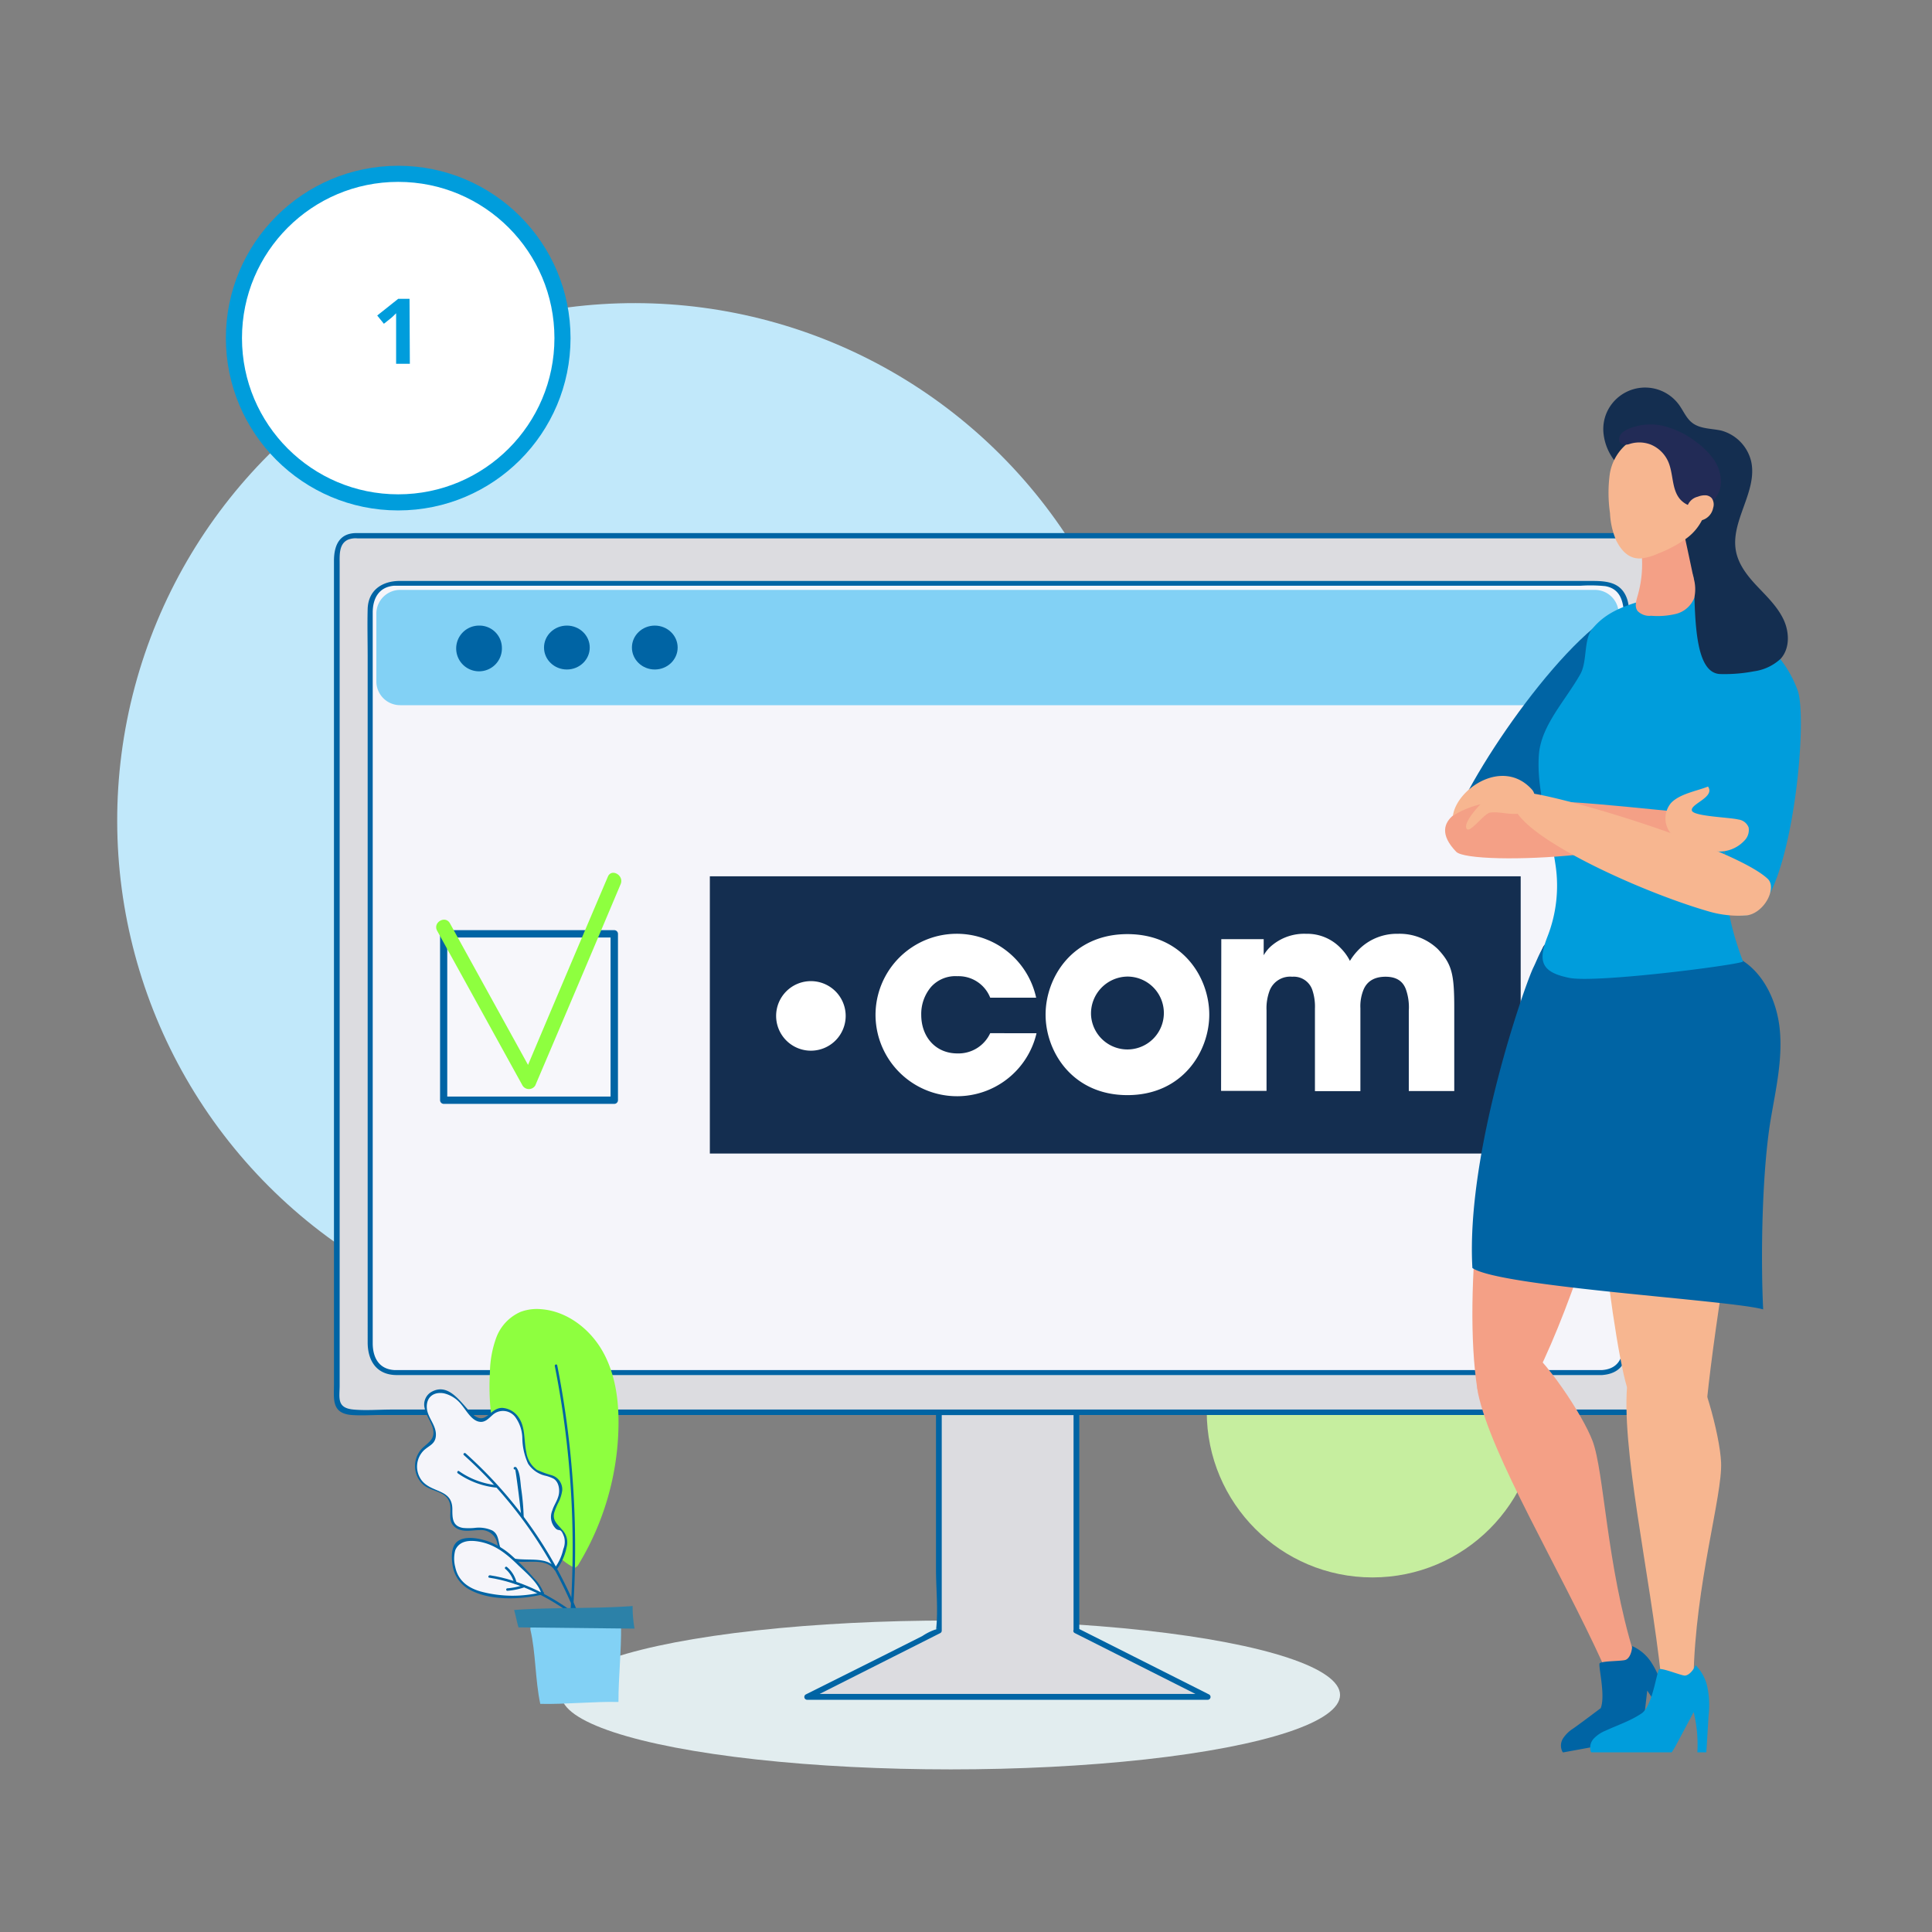 <svg xmlns="http://www.w3.org/2000/svg" id="Layer_1" data-name="Layer 1" viewBox="0 0 360 360"><rect x="0" y="0" width="360" height="360" fill="#808080" stroke="none"/><ellipse cx="177.15" cy="315.83" rx="72.55" ry="13.87" style="fill:#e2edef"/><circle cx="118.24" cy="152.88" r="96.4" style="fill:#c1e8fa" transform="rotate(-45 118.245 152.881)"/><circle cx="255.74" cy="263.05" r="30.88" style="fill:#c6ee9f"/><path d="M200.58 303.89V263.16H189.16 186.36 174.94v40.73l-24.47 12.33h35.89H189.16h35.89l-24.47-12.33z" style="fill:#dcdce0"/><path d="M201.11 303.89V263.16a.54.54.0 00-.53-.53H174.94a.54.54.0 00-.53.53v29.23c0 3.71.44 7.71.0 11.4.07-.54.47-.24-.2-.12a10.46 10.46.0 00-2.36 1.19l-7.69 3.87-14 7a.53.53.0 00.27 1h74.58a.53.53.0 00.27-1l-24.48-12.34c-.6-.3-1.14.6-.53.91l24.47 12.34.27-1H150.47l.27 1 24.47-12.34a.51.51.0 00.27-.45V263.16l-.54.52h25.64l-.54-.52v40.73A.54.54.0 00201.11 303.89z" style="fill:#0064a4"/><path d="M307.47 263.16h-242a2.93 2.93.0 01-2.69-1.82V103.83c0-2.69 1.21-4 2.69-4h242a2.81 2.81.0 012.68 2.91v157.5A2.82 2.82.0 01307.47 263.16z" style="fill:#dcdce0"/><path d="M307.47 262.65H73c-2.34.0-4.78.21-7.11.0-3.21-.28-2.6-2.21-2.6-4.5v-153c0-1.66-.18-3.81 1.56-4.59a3.81 3.81.0 011.77-.24H304.45c2.1.0 4.74-.6 5.2 2.62.39 2.79.0 5.91.0 8.72v142.6c0 1.78 1 8-2.18 8.38-.65.08-.65 1.09.0 1 4-.5 3.19-4.94 3.19-7.81V131.72c0-9.55.41-19.2.0-28.75-.13-3.2-2.45-3.64-5-3.64H66.43c-3.07.0-4.17 2.1-4.2 5.09.0 3.44.0 6.89.0 10.33V258c0 2.63-.49 5.34 3.24 5.66 1.84.15 3.75.0 5.59.0H307.47A.51.51.0 00307.47 262.65z" style="fill:#0064a4"/><path d="M298.53 255.76H73.47A4.43 4.43.0 0169 251.37V113.1a4.43 4.43.0 014.45-4.38H298.53A4.42 4.42.0 01303 113.1V251.37A4.43 4.43.0 01298.53 255.76z" style="fill:#f5f5fa"/><path d="M298.53 255.29h-224c-.36.0-.72.0-1.08.0-3-.2-4-2.54-4-5V114.14c0-2.45 1-4.76 4-5 .37.0.75.0 1.12.0h220a27.64 27.64.0 014.55.08c4.33.74 3.4 6 3.4 9.19v128.1c0 3.32.86 8.43-4 8.78-.6.05-.61 1 0 .93 4.92-.36 4.91-4.5 4.91-8.12V118.86c0-2.24.5-5.27-.31-7.44-1.22-3.23-4.28-3.17-7.11-3.17H74.51c-3.24.0-5.86 1.65-6 5.17-.08 3 0 6 0 9V250.14c0 3.26 1.53 6 5.26 6.08 2.15.0 4.32.0 6.48.0H298.53A.47.47.0 00298.53 255.29z" style="fill:#0064a4"/><path d="M297.17 131.4H74.58A4.43 4.43.0 0170.13 127V114.3a4.43 4.43.0 014.45-4.38H297.17a4.42 4.42.0 014.44 4.38V127A4.43 4.43.0 01297.17 131.4z" style="fill:#82d1f5"/><path d="M93.52 120.66a4.26 4.26.0 11-4.26-4.09A4.18 4.18.0 0193.52 120.66z" style="fill:#0064a4"/><ellipse cx="105.63" cy="120.66" rx="4.26" ry="4.09" style="fill:#0064a4"/><ellipse cx="122.01" cy="120.66" rx="4.26" ry="4.09" style="fill:#0064a4"/><circle cx="74.2" cy="63" r="30.61" style="fill:#fff;stroke:#009ddc;stroke-miterlimit:10;stroke-width:3px"/><path d="M76.37 67.79H73.81v-7-1.15-1.27c-.42.43-.72.71-.88.84l-1.4 1.12-1.24-1.54 3.91-3.11h2.11z" style="fill:#009ddc"/><path d="M82.65 174.01h31.81v31H82.65z" style="fill:#f7f7fb"/><path d="M114.46 204.33H82.65l.69.68V174l-.69.69h31.81l-.69-.69v31a.69.69.0 001.38.0V174a.7.7.0 00-.69-.68H82.65A.69.69.0 0082 174v31a.69.69.0 00.69.69h31.81A.69.69.0 00114.46 204.33z" style="fill:#0064a4"/><path d="M81.46 173.44l15.9 28.82a1.39 1.39.0 002.38.0q8-18.76 15.91-37.52c.68-1.62-1.69-3-2.38-1.39q-8 18.77-15.91 37.52h2.38l-15.9-28.82c-.86-1.55-3.24-.17-2.38 1.39z" style="fill:#8eff3f"/><path d="M307.2 131.32a1.27 1.27.0 002.35.2c.31-.63-.64-1.2-.95-.55-.06.12-.25.29-.33.06-.23-.67-1.3-.38-1.07.29z" style="fill:#142e50"/><path d="M107.07 292.13c-3-1.37-4.83-4.26-6.5-7-3.73-6.12-7.41-12.45-8.73-19.45a42.16 42.16.0 01-.55-9.91 19.65 19.65.0 011.19-6.54A8.46 8.46.0 0197 244.45a8.7 8.7.0 013.86-.5c4.86.38 9.12 3.73 11.46 7.9s3 9.06 2.93 13.82a51.35 51.35.0 01-7.55 26c-.12.2-.77.64-.62.44" style="fill:#8eff3f"/><path d="M103.48 292.42c-1.9-3-8.41-.14-10.11-3.26-.56-1-.4-2.36-1.14-3.27-1.77-2.16-6.38.33-7.83-2.05-.76-1.24.08-2.92-.5-4.25-.71-1.62-3-1.79-4.49-2.74a4.43 4.43.0 01-.18-7.09 7.13 7.13.0 001.26-.89c1-1.08.49-2.79-.19-4.1s-1.45-2.81-.81-4.13c.77-1.57 3.15-1.69 4.68-.79s2.48 2.47 3.64 3.79a2.52 2.52.0 001.89 1.09c1.08-.05 1.66-1.25 2.58-1.81 1.5-.91 3.57.17 4.39 1.69s.81 3.33 1 5 .77 3.56 2.27 4.47 3.37.75 4.24 2.07.07 2.87-.59 4.2-1.17 3.12.0 4.13c.31.28.71.45 1 .72a3 3 0 01.59 3.52c-.52 1.16-.72 2.81-1.7 3.66" style="fill:#f5f5fa"/><path d="M103.68 292.31c-1.37-1.88-3.9-1.65-6-1.73-1.47-.05-3.3-.12-4.14-1.54s-.38-3-1.8-3.85a6.09 6.09.0 00-3.35-.48 11.32 11.32.0 01-2.1.0c-2-.32-2-1.82-2-3.47.0-3.82-3.82-3-5.71-5.38a4.26 4.26.0 01.41-5.62c1-.92 2.15-1.16 2.23-2.76.11-1.89-1.52-3.26-1.68-5.06-.18-2.14 1.36-3.16 3.24-2.78A5.89 5.89.0 0186 261.76c.84 1 1.78 2.76 3.13 3.12 1.16.31 1.84-.5 2.63-1.2a2.88 2.88.0 014.22.32 6.9 6.9.0 011.35 4 11.8 11.8.0 001.07 4.73 5.25 5.25.0 003.36 2.28 7.61 7.61.0 011.31.48c1.06.56 1.3 2.13 1 3.22s-.89 1.82-1.17 2.78a3.06 3.06.0 00.51 3.18c.79.93 1-.29 1.72 1.76a3.55 3.55.0 01-.17 2.23 9.11 9.11.0 01-1.64 3.57c-.2.22.12.54.33.33a10.14 10.14.0 001.92-4.23 3.38 3.38.0 00-.86-3.32c-.83-1-1.8-1.68-1.44-3.15a12 12 0 01.78-1.9 7 7 0 00.71-2.21 2.76 2.76.0 00-1.93-2.85 19.4 19.4.0 01-2.76-1 4.93 4.93.0 01-2-3.3c-.48-2.14-.12-4.65-1.46-6.53a4 4 0 00-3-1.73c-2.43-.05-3 3.47-5.62 1.12-2-1.8-4.31-6.12-7.76-4a2.71 2.71.0 00-1.1 2.94c.22 1.23 1 2.23 1.42 3.4.71 2.16-.44 2.76-1.81 4a4.74 4.74.0 00.16 6.89c1.73 1.41 4.63 1.11 5 3.88.19 1.41-.46 2.94.89 4s3.1.54 4.52.55a3.06 3.06.0 013.34 2.39 5.27 5.27.0 001 2.35c2.53 2.55 7.45-.37 9.66 2.65.18.24.58.0.4-.23z" style="fill:#0064a4"/><path d="M101.08 296.9a24.46 24.46.0 01-11 0 8.44 8.44.0 01-3.69-1.69 6.76 6.76.0 01-1.92-5.73 2.87 2.87.0 01.93-2.09 3 3 0 011.32-.45 10.45 10.45.0 016.7 1.71c2 1.23 7.44 6.77 7.66 8.23" style="fill:#f5f5fa"/><path d="M101 296.68a23 23 0 01-11.44-.13c-2.34-.67-4.2-2-4.73-4.55a6.08 6.08.0 010-3.14c.78-1.81 2.69-1.9 4.38-1.61 3 .51 5.17 2.28 7.25 4.31 1.41 1.37 3.92 3.41 4.4 5.4a.23.23.0 00.45-.12A7.81 7.81.0 0099.42 294a42.67 42.67.0 00-4.06-4.12 13.5 13.5.0 00-4.18-2.59c-1.6-.59-4.37-1.22-5.9-.1-1.17.87-1.18 2.77-1 4.07a6.23 6.23.0 003 4.82c3.87 2.27 9.73 2 13.93 1 .29-.07.16-.52-.13-.45z" style="fill:#0064a4"/><path d="M96.24 294.81A5.5 5.5.0 0094.48 292c-.22-.2-.55.13-.33.33a5 5 0 011.64 2.64.23.23.0 00.45-.12z" style="fill:#0064a4"/><path d="M106.72 300.93a174.91 174.91.0 00-2.89-46.52c-.06-.29-.51-.17-.45.13a173.49 173.49.0 012.87 46.39c0 .3.45.29.47.0z" style="fill:#0064a4"/><path d="M107.91 301.06a80.73 80.73.0 00-21.15-30.25c-.22-.2-.55.12-.33.32a80.14 80.14.0 0121 30.06c.11.27.56.15.45-.13z" style="fill:#0064a4"/><path d="M97.58 282.62a45.43 45.43.0 00-.46-5.2c-.16-1.09-.18-3.11-.92-4a.22.22.0 00-.23-.06h-.1c-.28.1-.16.55.12.44.1.0 1.1 7.89 1.13 8.74a.23.23.0 00.46.0z" style="fill:#0064a4"/><path d="M92.54 276.74a14.83 14.83.0 01-7-2.61c-.24-.17-.48.23-.23.4a15.15 15.15.0 007.21 2.67c.29.0.29-.43.0-.46z" style="fill:#0064a4"/><path d="M107.13 300.67c-4.54-3.41-10.18-6.29-15.84-7.14-.3.0-.42.41-.13.45 5.65.85 11.21 3.69 15.74 7.09.24.18.47-.22.23-.4z" style="fill:#0064a4"/><path d="M97.55 295.34a12.34 12.34.0 01-3 .62c-.3.0-.3.48.0.46a12.73 12.73.0 003.11-.63c.29-.09.16-.54-.12-.45z" style="fill:#0064a4"/><path d="M98.83 303.66c1 4.22.88 9.32 1.84 13.83 4.45.12 10.12-.47 14.57-.35.0-4.9.55-9.28.49-14.34-5.54 1.15-11.44-1.4-16.89.09" style="fill:#82d1f5"/><path d="M95.79 3e2c.27.85.55 2.39.83 3.24l21.62.23a22.87 22.87.0 01-.36-4.21c-7.26.54-14.84.2-22.09.74" style="fill:#2c81a8"/><path d="M132.28 163.28H283.37v51.65H132.28z" style="fill:#142e50" transform="rotate(180 207.82 189.11)"/><path d="M193.14 192.53a15.2 15.2.0 01-30-3.47 15.14 15.14.0 0129.93-3.16h-8.56a6.34 6.34.0 00-6.12-4 6.09 6.09.0 00-4.9 2 7.8 7.8.0 00-1.83 5.2c0 4.13 2.7 7.19 6.73 7.19a6.51 6.51.0 006.12-3.77z" style="fill:#fff"/><path d="M194.83 189.06c0-6.88 4.95-15 15.25-15s15.25 8.11 15.25 15-5 15-15.25 15-15.25-8.1-15.25-15zm8.47.1a6.79 6.79.0 106.78-7.19 6.88 6.88.0 00-6.78 7.19z" style="fill:#fff"/><path d="M227.57 175h7.9v3a6.68 6.68.0 011.74-2 9.38 9.38.0 016.17-2 8.63 8.63.0 016.47 2.7 9.35 9.35.0 011.69 2.35 11.27 11.27.0 012-2.45 10 10 0 016.93-2.6 10.29 10.29.0 017.45 2.85c2.65 2.81 3.06 4.69 3.06 11v15.45h-8.47v-15a10 10 0 00-.56-4c-.51-1.33-1.58-2.3-3.77-2.3-2.35.0-3.52 1.07-4.08 2.35a8.11 8.11.0 00-.61 3.52v15.45h-8.47v-15.4a9.68 9.68.0 00-.51-3.52 3.65 3.65.0 00-3.72-2.4 4.1 4.1.0 00-4.18 2.5 9.33 9.33.0 00-.61 3.77v15h-8.47z" style="fill:#fff"/><path d="M157.58 189.3a6.48 6.48.0 11-6.48-6.48A6.48 6.48.0 01157.58 189.3z" style="fill:#fff"/><path d="M296.74 268.47c2.2 5.81 2.56 23 7.74 39.78.21 1.09-5.05 2.79-5.7 2-8.32-18.3-20.9-38.84-23.39-50.73-.83-4 3.23-12.71 8.11-9.42C287.94 253.09 294.91 263.65 296.74 268.47z" style="fill:#f4a086"/><path d="M309.8 314.58a16.18 16.18.0 00-2-4.65 8.16 8.16.0 00-3.68-3.21c0 .88-.38 2.21-1.18 2.56-.63.28-4.34.18-4.86.64-.35.31 1.14 5.95.19 8.37.0.0-3.38 2.56-5.12 3.79a6.3 6.3.0 00-1.87 1.8 2.51 2.51.0 00-.17 2.48 1.24 1.24.0 00.14.18l12.88-2.36 1.75-.69a16.37 16.37.0 00.29-1.84c.26-2.21.51-4.42.77-6.63a25.61 25.61.0 013.38 6.73l1.56-.62z" style="fill:#0064a4;fill-rule:evenodd"/><path d="M304.94 189.78c.72 4.91-.22 9.91-1.34 14.76-3.51 15.27-10.23 37.44-17.17 51.5-.85 1.71-10.87 4.56-11.15 2.79-2.81-18 1.19-50 6.68-67.36 1.18-3.73 2.61-7.53 5.33-10.35C295.21 172.92 303.64 180.83 304.94 189.78z" style="fill:#f4a086"/><path d="M320.7 272.51c.27 6.21-4.81 22.67-5.14 40.2-.15 1.1-5.68 1.06-6 .11-2.16-20-7.65-43.44-6.28-55.51.46-4 7.06-11.05 10.66-6.4C317.18 255.15 320.48 267.36 320.7 272.51z" style="fill:#f7b690"/><path d="M318.37 319.67a16.49 16.49.0 00-.18-5.06 8.12 8.12.0 00-2.24-4.33c-.33.8-1.17 1.9-2 1.94-.69.0-4.11-1.42-4.76-1.19-.46.18-1.22 6.81-3.28 8.22s-4.47 2.18-6.73 3.23a6.32 6.32.0 00-2.16 1.43 2.49 2.49.0 00-.62 2.41 1.24 1.24.0 00.1.2h15a16.19 16.19.0 00.95-1.61l3.14-5.88a25.51 25.51.0 01.69 7.49h1.67z" style="fill:#009ddc;fill-rule:evenodd"/><path d="M289.56 199.72c3.94 4.88 15.81 8.86 19.16 6.77 18.37-11.43 18.15-9.27 19.55-14.83 1.08-4.3-1.24-8.66-3.48-12.5-2-3.42-22.55-6.62-31.78-4.21-1.88.48-4.77-.18-5.55 1.65-1.49 3.5-2.47 6.85-4.75 12.62C281.42 192.47 285.84 195.11 289.56 199.72z" style="fill:#222b56;fill-rule:evenodd"/><path d="M325.75 180.85c-6.54-8.94-22-7.47-26.74 4.16-5.24 12.86 1.19 63.59 4.13 73.39 1.34 2.55 12.85 7.25 14.93 2.45 1.54-15 6.12-42.89 8.36-50.48C328.11 204.66 332.52 190.12 325.75 180.85z" style="fill:#f7b690"/><path d="M270.27 154.71c-.38 1.2 7.27 2.37 8.32 1.43 9.76-8.7 22.14-20.71 28.4-32.18 1.08-2-3.69-8.81-3.4-11C293.08 116 273.7 144 270.27 154.71z" style="fill:#0064a4;fill-rule:evenodd"/><path d="M274.36 236.27c4.94 3.53 48.37 6 54.18 7.72-.48-9.82-.22-25.79 1.42-35.49.94-5.54 2.23-11.12 1.67-16.72s-3.38-11.35-8.51-13.65c-5.36-2.41-11.55-.52-17.43-.45a27.72 27.72.0 01-8.76-1.34c-2.1-.67-4.84-2.79-7.11-1.87s-3.15 3.9-4.08 5.77C284.21 183.31 273.12 214.75 274.36 236.27z" style="fill:#0064a4;fill-rule:evenodd"/><path d="M289.83 161.05c-1-6.83-3.58-13.53-3.08-20.41.4-5.43 4.87-10 7.71-15 1.35-2.4.59-6.41 2.21-8.42 3.35-4.15 8.2-4.83 13.28-6.47 13.88-4.48 17.48 16.29 16.91 20.87s-3.44 11-4.27 15.53c-2.11 11.61-2 21 2.2 32 .19.51-27.26 4.1-32.39 3.06s-5.87-3-4.09-7.59A26 26 0 00289.83 161.05z" style="fill:#009ddc;fill-rule:evenodd"/><path d="M277.61 149.39c10.85-1.1 30.58 1.64 37.73 2.09-.3 8.28-41.4 10-44 7.23C265.27 152.43 274.15 149.74 277.61 149.39z" style="fill:#f4a086"/><path d="M320.56 127.59l1 39a4.89 4.89.0 00.76 3c1.37 1.69 4.43 1.11 5.85-.54 6.13-7.12 8.68-35.34 6.78-40.46-1.56-4.21-4.6-8.38-8.79-10.28C320.34 115.7 320.44 123.05 320.56 127.59z" style="fill:#009ddc;fill-rule:evenodd"/><path d="M282.93 147.77c2.1-1.4 40 9.84 46.47 16 1.75 1.68-.6 6.31-3.88 6.8a19.85 19.85.0 01-7.26-.78C303.52 165.52 276.63 152.82 282.93 147.77z" style="fill:#f7b690"/><path d="M299.29 77.11a7.82 7.82.0 0113.58-1.67c.83 1.15 1.37 2.55 2.51 3.39 1.49 1.11 3.54 1 5.34 1.4A7.83 7.83.0 01326.31 86c1.22 5.59-3.91 11.07-2.84 16.69.48 2.55 2.19 4.69 4 6.6s3.71 3.74 4.84 6.09 1.24 5.41-.49 7.35a9.08 9.08.0 01-5 2.36 28.89 28.89.0 01-6.17.51c-4.8.0-4.8-9.88-5-17.52-.14-4.42-10.38-4.9-11.63-9.15-.68-2.32.1-4.83-.14-7.24s-1.44-4-2.94-5.74A9.89 9.89.0 01298.82 81 7.76 7.76.0 01299.29 77.11z" style="fill:#142e50;fill-rule:evenodd"/><path d="M305.71 101.71a21.18 21.18.0 01-.57 9.33c-.27.93-.59 2 0 2.81a3.08 3.08.0 002.53.89 14.67 14.67.0 004.63-.35 5 5 0 003.39-2.94 7.33 7.33.0 00-.13-3.8q-.76-3.62-1.54-7.23a4.12 4.12.0 00-.8-2 2.83 2.83.0 00-3.35-.35 8.16 8.16.0 00-2.58 2.52z" style="fill:#f4a086"/><path d="M301.14 100.67A14.48 14.48.0 013e2 95.61a26.35 26.35.0 01-.06-7.15 9.16 9.16.0 013.51-6c2.38-1.63 5.59-1.57 8.33-.65 2.37.81 4.66 2.35 5.59 4.68a12.3 12.3.0 01.65 4 15 15 0 01-.38 5.27 9.59 9.59.0 01-3.48 4.62 23.42 23.42.0 01-5.18 2.76 10.32 10.32.0 01-3.25.92C303.47 104.17 302.07 102.55 301.14 100.67z" style="fill:#f7b690"/><path d="M310.84 86c1 2.27.62 5.13 2.2 7a4.34 4.34.0 005.48.87A4.93 4.93.0 00320.66 90a7.22 7.22.0 00-1.3-4.34 13.74 13.74.0 00-3.24-3.26 16.34 16.34.0 00-6.34-3.07 10.57 10.57.0 00-4.48.0c-1.1.25-3.25.85-3.55 2.16s.85 1.53 1.77 1.28a5.93 5.93.0 014.05.06A6.13 6.13.0 01310.84 86z" style="fill:#222b56;fill-rule:evenodd"/><path d="M316.37 92.55a3.5 3.5.0 011.36-.26 1.65 1.65.0 011.24.55 2.06 2.06.0 01.25 1.8A2.94 2.94.0 01315.84 97a2 2 0 01-1.47-2.53A2.71 2.71.0 01316.37 92.55z" style="fill:#f7b690"/><path d="M318.26 146.56c1.4 2-3.36 3.24-3 4.48.27 1.08 7 1.25 8.63 1.66a2.35 2.35.0 011.94 1.48 2.8 2.8.0 01-.8 2.47 6.38 6.38.0 01-5.19 2 17.94 17.94.0 01-5.42-1.48 8.41 8.41.0 01-2.68-1.44 4.44 4.44.0 01-.32-6.16C313.1 147.87 316.23 147.39 318.26 146.56z" style="fill:#f7b690"/><path d="M270.73 152a17.44 17.44.0 015.14-2.13c-1 1-3.19 3.6-2.59 4.55s3.28-2.86 4.36-3c2.12-.31 4.47.81 6.47-.16 1.5-.74 2.53-2.86 1.31-4.18C280 141.14 271.42 147 270.73 152z" style="fill:#f7b690"/></svg>